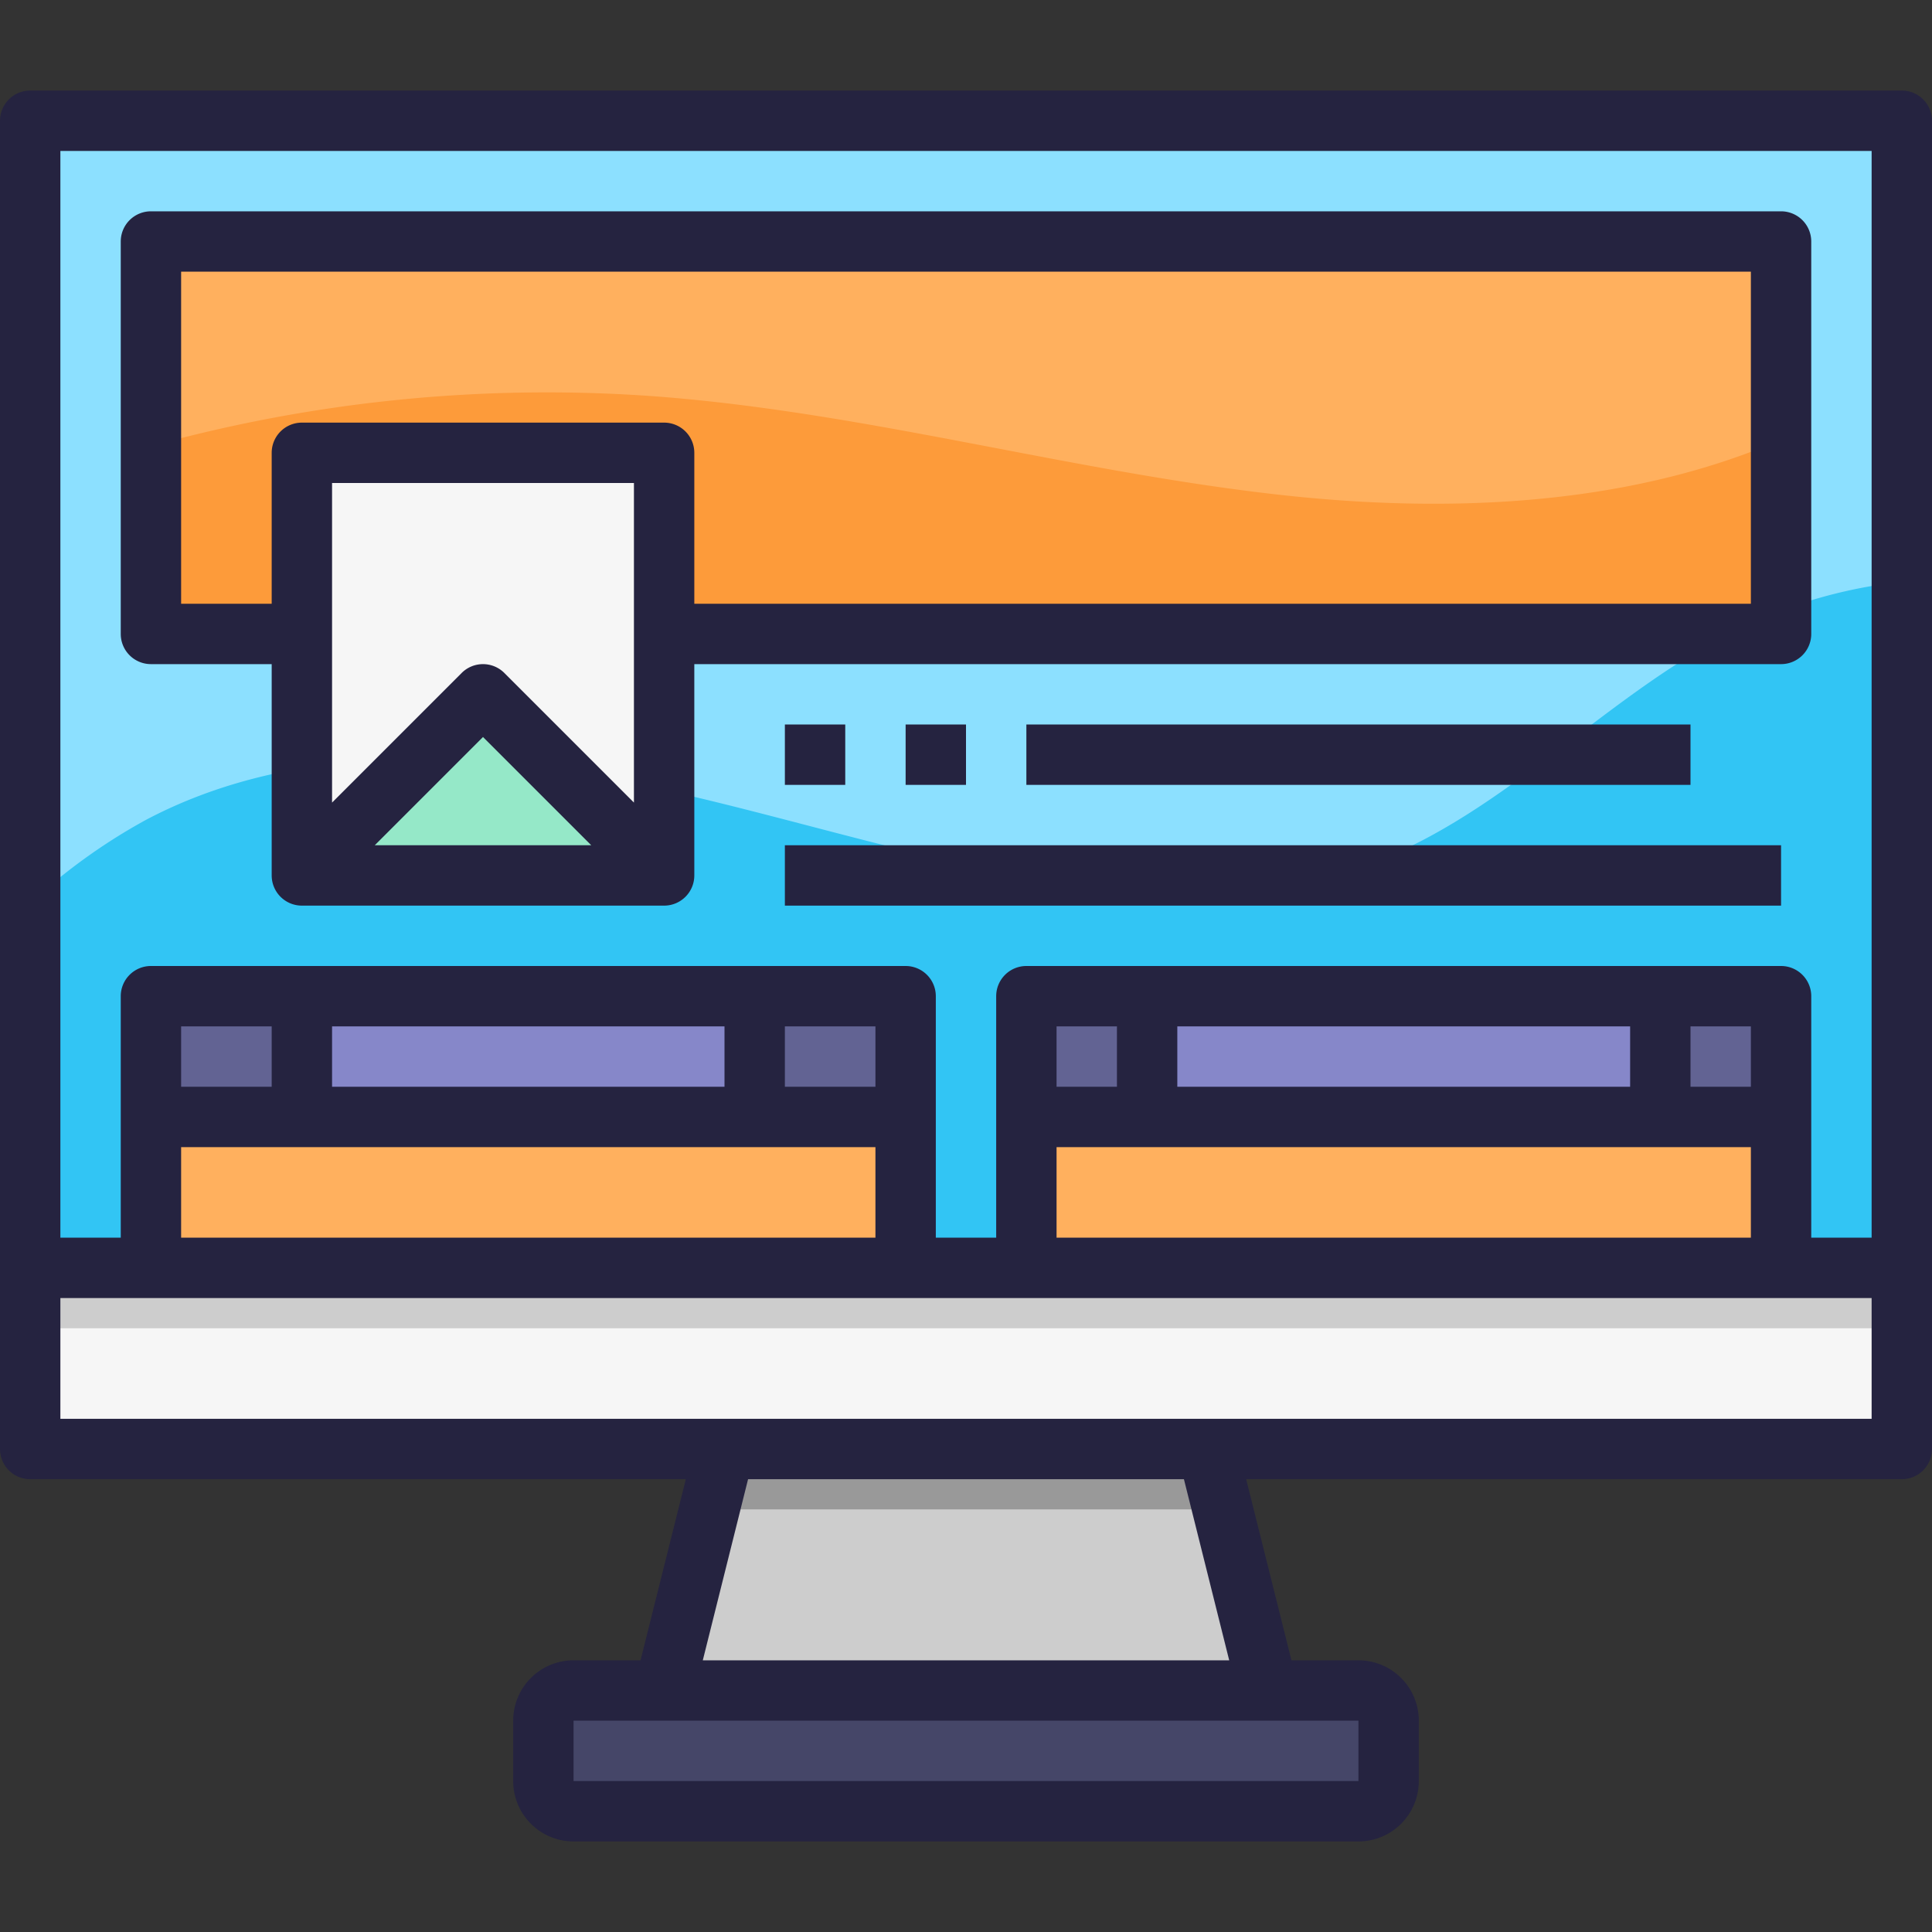 <svg xmlns="http://www.w3.org/2000/svg" viewBox="0 0 64 64"><rect x="0" y="0" width="64" height="64" fill="#333333" stroke="none"/><defs><style>.cls-1{fill:#8ce0ff;}.cls-2{fill:#32c5f4;}.cls-3{fill:#f6f6f6;}.cls-4{fill:#cdcdcd;}.cls-5{fill:#454668;}.cls-6{fill:#999;}.cls-7{fill:#ffb05e;}.cls-8{fill:#95e8c8;}.cls-9{fill:#626393;}.cls-10{fill:#8687c9;}.cls-11{fill:#fd9b3a;}.cls-12{fill:#252340;}</style></defs><title>22-Computer Application</title><g id="_22-Computer_Application" data-name="22-Computer Application"><rect class="cls-1" x="1" y="4" width="62" height="44"/><path class="cls-2" d="M45.322,28.639a19.944,19.944,0,0,1-9.493.687c-5.249-.7-10.286-2.5-15.485-3.506S9.5,24.687,4.825,27.165A19.226,19.226,0,0,0,1,29.919V48H63V19.274a16.36,16.36,0,0,0-5.244,1.478C53.311,22.87,49.943,26.94,45.322,28.639Z"/><rect class="cls-3" x="1" y="42" width="62" height="6"/><rect class="cls-4" x="1" y="42" width="62" height="2"/><polygon class="cls-4" points="42 56 22 56 24 48 40 48 42 56"/><g id="_Group_" data-name="&lt;Group&gt;"><rect class="cls-5" x="18" y="56" width="28" height="4" rx="1" ry="1"/></g><polygon class="cls-6" points="40 48 24 48 23.5 50 40.5 50 40 48"/><polygon class="cls-7" points="30 37 30 42 5 42 5 37 10 37 25 37 30 37"/><polygon class="cls-7" points="59 37 59 42 34 42 34 37 38 37 55 37 59 37"/><polygon class="cls-7" points="59 8 59 21 22 21 22 15 10 15 10 21 5 21 5 8 59 8"/><polygon class="cls-8" points="22 29 10 29 16 23 22 29"/><polygon class="cls-3" points="22 21 22 29 16 23 10 29 10 21 10 15 22 15 22 21"/><rect class="cls-9" x="5" y="33" width="5" height="4"/><rect class="cls-9" x="25" y="33" width="5" height="4"/><rect class="cls-9" x="34" y="33" width="4" height="4"/><rect class="cls-9" x="55" y="33" width="4" height="4"/><rect class="cls-10" x="10" y="33" width="15" height="4"/><rect class="cls-10" x="38" y="33" width="17" height="4"/><path class="cls-11" d="M42.326,16.384c-7.035-.794-13.91-2.8-20.973-3.279A49.185,49.185,0,0,0,5,14.779V21h5V15H22v6H59V14.565C53.9,16.773,47.934,17.016,42.326,16.384Z"/><path class="cls-12" d="M63,3H1A1,1,0,0,0,0,4V48a1,1,0,0,0,1,1H22.719l-1.5,6H19a2,2,0,0,0-2,2v2a2,2,0,0,0,2,2H45a2,2,0,0,0,2-2V57a2,2,0,0,0-2-2H42.781l-1.5-6H63a1,1,0,0,0,1-1V4A1,1,0,0,0,63,3ZM62,5V41H60V33a1,1,0,0,0-1-1H34a1,1,0,0,0-1,1v8H31V33a1,1,0,0,0-1-1H5a1,1,0,0,0-1,1v8H2V5ZM58,36H56V34h2Zm-4,0H39V34H54ZM37,36H35V34h2Zm-2,2H58v3H35Zm-6-2H26V34h3Zm-5,0H11V34H24ZM9,36H6V34H9ZM6,38H29v3H6ZM45,59H19V57H45ZM23.281,55l1.5-6H39.219l1.5,6ZM40,47H2V43H62v4Z"/><path class="cls-12" d="M5,22H9v7a1,1,0,0,0,1,1H22a1,1,0,0,0,1-1V22H59a1,1,0,0,0,1-1V8a1,1,0,0,0-1-1H5A1,1,0,0,0,4,8V21A1,1,0,0,0,5,22Zm16,4.586-4.293-4.293a1,1,0,0,0-1.414,0L11,26.586V16H21ZM19.586,28H12.414L16,24.414ZM6,9H58V20H23V15a1,1,0,0,0-1-1H10a1,1,0,0,0-1,1v5H6Z"/><rect class="cls-12" x="26" y="24" width="2" height="2"/><rect class="cls-12" x="30" y="24" width="2" height="2"/><rect class="cls-12" x="34" y="24" width="22" height="2"/><rect class="cls-12" x="26" y="28" width="33" height="2"/></g></svg>
